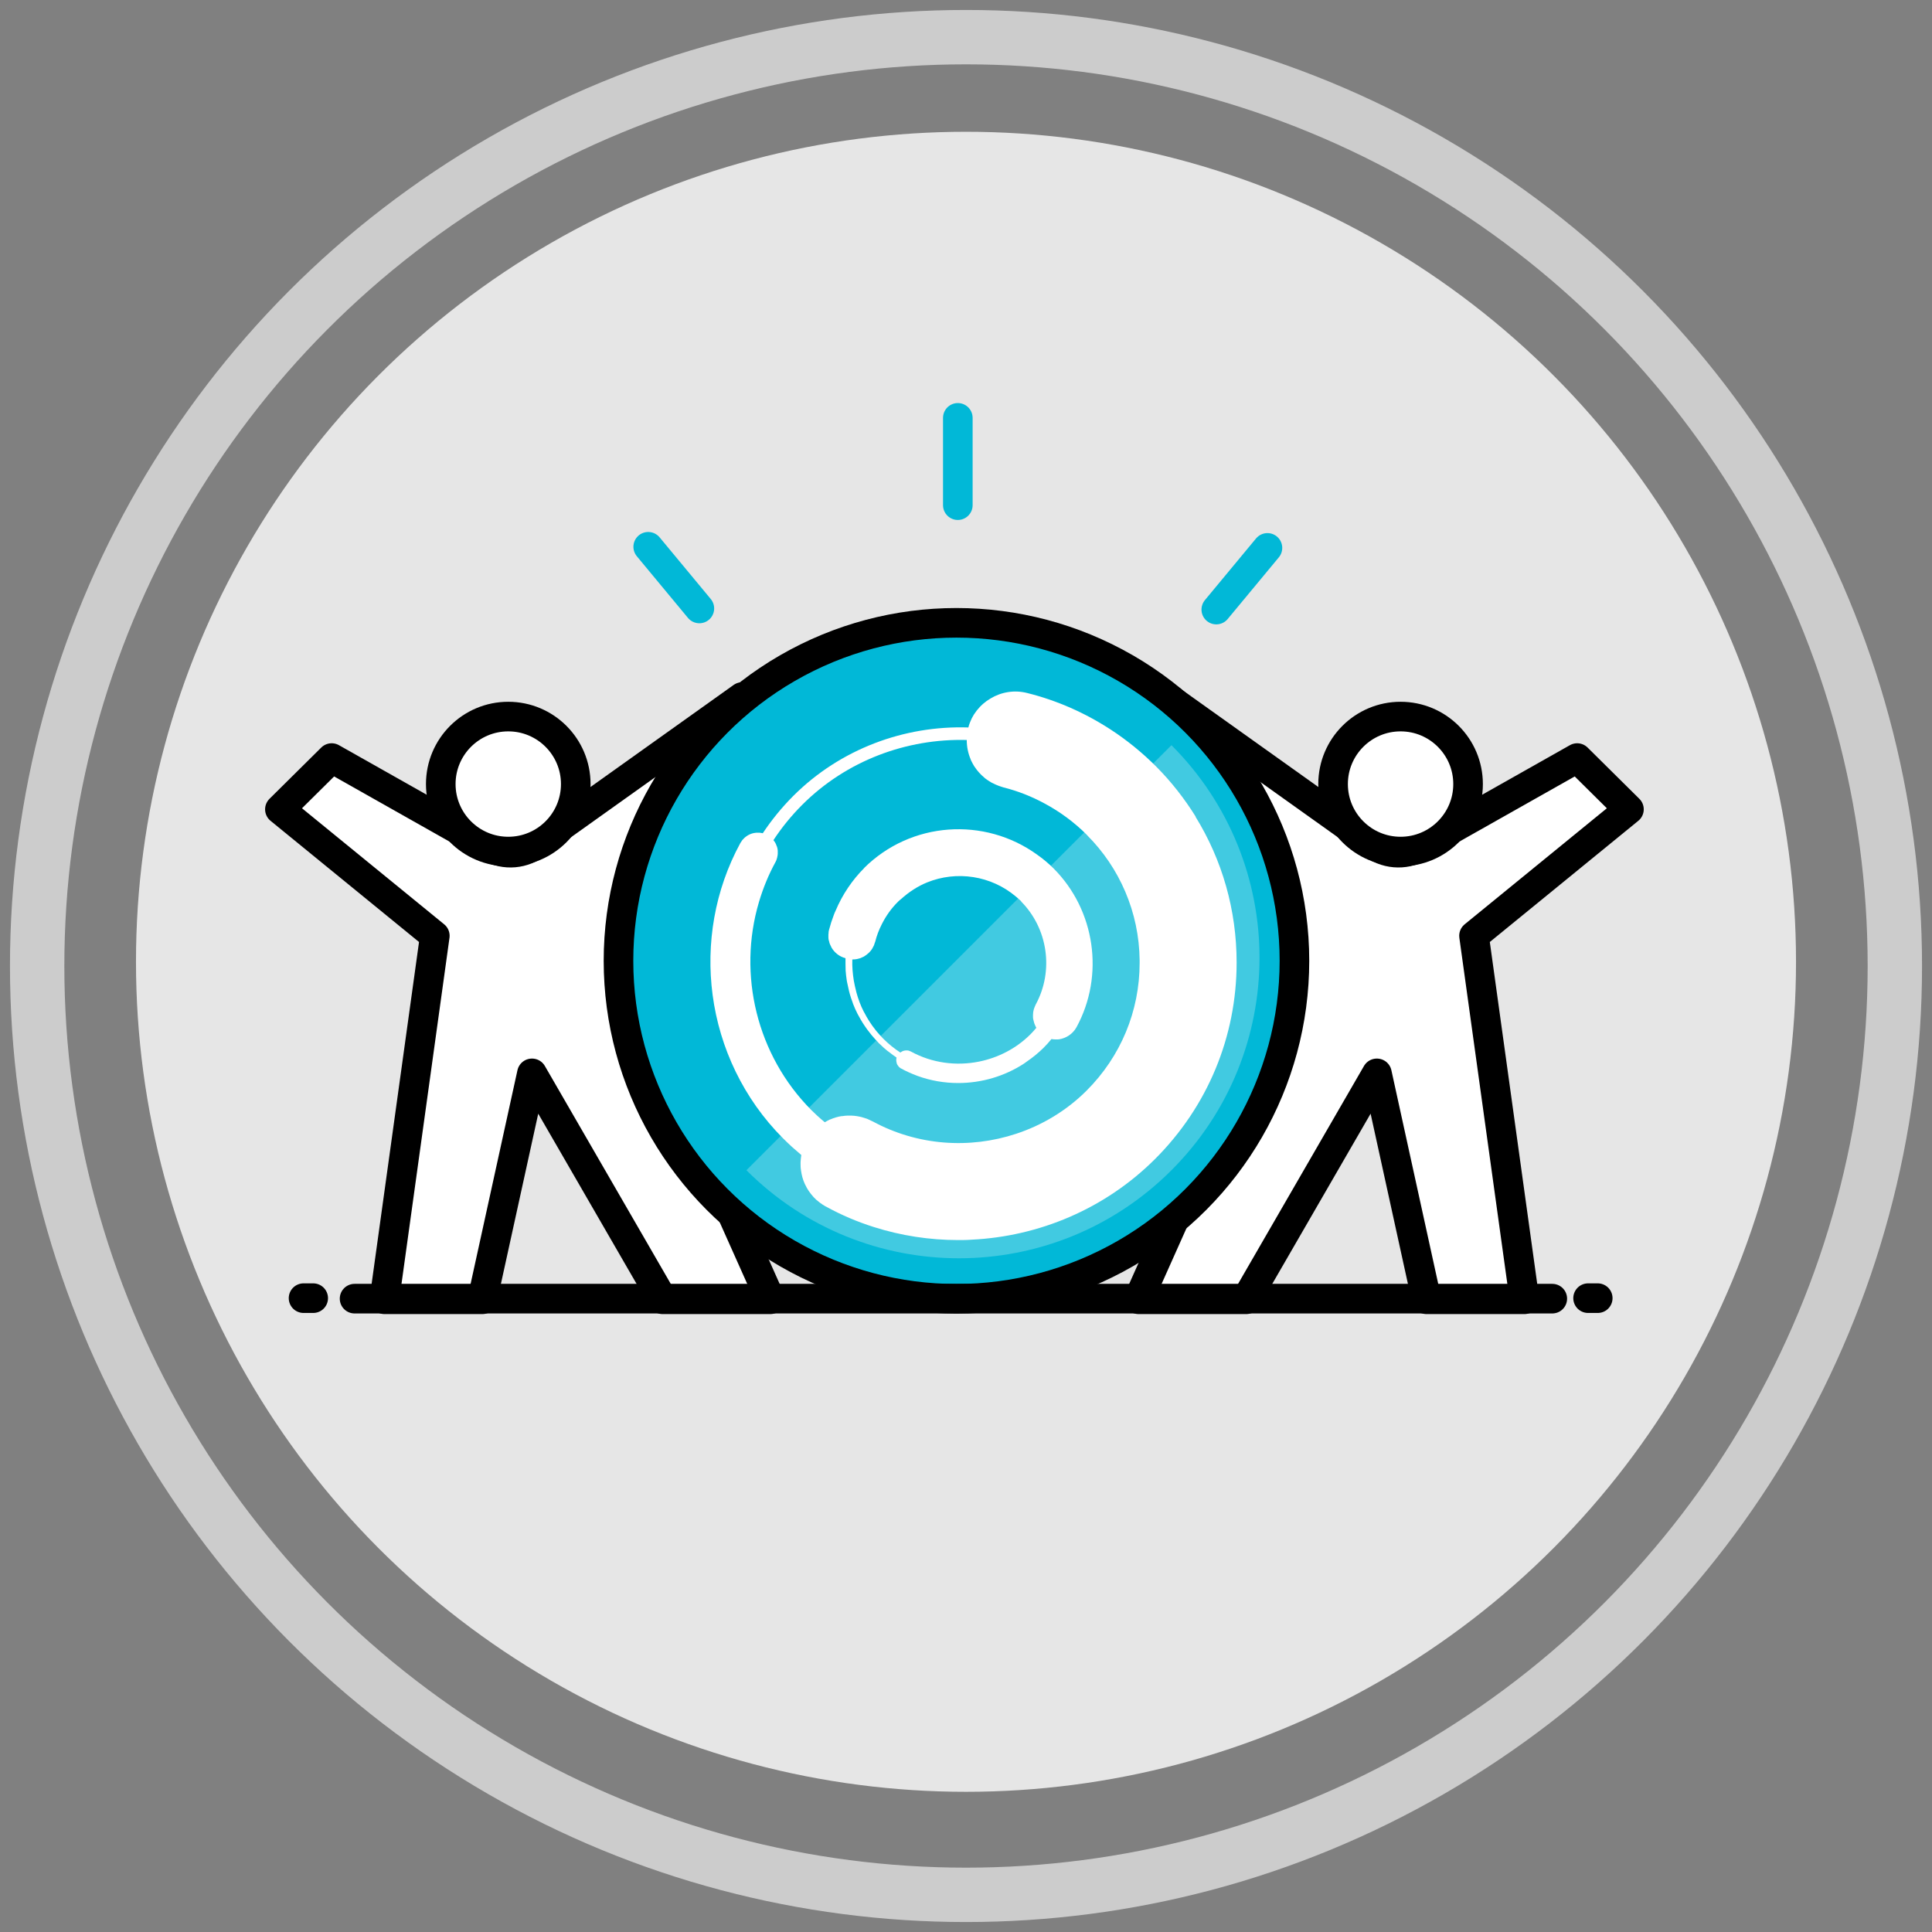 <?xml version="1.0" encoding="UTF-8"?><svg id="Trust" xmlns="http://www.w3.org/2000/svg" viewBox="0 0 156 156"><rect x="0" y="0" width="156" height="156" fill="#808080" stroke="none"/><defs><style>.cls-1{stroke:#ccc;stroke-width:4.39px;}.cls-1,.cls-2{fill:none;}.cls-1,.cls-3,.cls-4{stroke-miterlimit:10;}.cls-2{stroke:#01b8d7;}.cls-2,.cls-5{stroke-linejoin:round;}.cls-2,.cls-5,.cls-3,.cls-4{stroke-linecap:round;stroke-width:2.39px;}.cls-6,.cls-5,.cls-7,.cls-3{fill:#fff;}.cls-5,.cls-3,.cls-4{stroke:#000;}.cls-8{fill:#e6e6e6;}.cls-7{opacity:.25;}.cls-4{fill:#01b8d7;}</style></defs><g><circle class="cls-1" cx="78" cy="78" r="75"/><circle class="cls-8" cx="78" cy="77.66" r="67.02"/><path class="cls-5" d="M42.95,86.67l-4,18.24h-7.91l4.07-29.35-12.51-10.21,4.18-4.14,12.75,7.2c1.23,.69,2.76,.56,3.85-.33l16.55-11.8,3.3,3.45-12.4,14.82c-.88,1.05-1.08,2.5-.52,3.75l11.89,26.61h-8.7l-10.54-18.24Z"/><circle class="cls-3" cx="41.04" cy="63.31" r="5.45"/><path class="cls-5" d="M111.18,86.67l4,18.24h7.91l-4.07-29.35,12.51-10.21-4.18-4.14-12.75,7.2c-1.23,.69-2.76,.56-3.85-.33l-16.55-11.8-3.3,3.45,12.4,14.82c.88,1.05,1.08,2.5,.52,3.75l-11.89,26.61h8.7l10.54-18.24Z"/><circle class="cls-3" cx="113.09" cy="63.31" r="5.45"/><circle class="cls-4" cx="77.23" cy="77.58" r="27.29"/><path class="cls-7" d="M94.59,60.17c9.48,9.48,9.48,24.84,0,34.32-9.48,9.48-24.84,9.48-34.32,0l34.32-34.32Z"/><line class="cls-5" x1="28.63" y1="104.86" x2="125.34" y2="104.86"/><line class="cls-5" x1="128.23" y1="104.82" x2="129.01" y2="104.82"/><line class="cls-5" x1="24.51" y1="104.82" x2="25.29" y2="104.82"/><line class="cls-2" x1="77.34" y1="40.79" x2="77.34" y2="33.74"/><line class="cls-2" x1="56.47" y1="49.13" x2="52.34" y2="44.15"/><line class="cls-2" x1="98.21" y1="49.22" x2="102.34" y2="44.24"/></g><g><path class="cls-6" d="M96.56,65.96c-.91-1.46-1.98-2.84-3.23-4.09-1.11-1.11-2.33-2.1-3.63-2.95-2.07-1.35-4.34-2.36-6.75-2.96-1.05-.27-2.11-.08-2.97,.44l-.03,.02c-.09,.06-.19,.12-.28,.18-.03,.03-.07,.05-.1,.08-.06,.05-.13,.1-.19,.15-.05,.05-.1,.09-.15,.14-.04,.04-.08,.08-.12,.12-.06,.07-.12,.14-.18,.21-.02,.03-.04,.05-.07,.08-.07,.09-.13,.18-.19,.27,0,.01-.02,.03-.03,.04-.06,.1-.12,.21-.18,.32h0c-.11,.24-.21,.48-.27,.73h0c-5.16-.17-10.33,1.73-14.13,5.52-.93,.93-1.76,1.95-2.47,3.02-.06-.01-.11-.02-.17-.03-.03,0-.05-.01-.08-.01-.1,0-.19,0-.29,0-.02,0-.04,0-.06,.01-.07,0-.15,.02-.22,.04-.03,0-.06,.02-.1,.03-.06,.02-.12,.04-.17,.07-.03,.02-.06,.03-.1,.05-.05,.03-.1,.06-.15,.1-.03,.02-.06,.04-.09,.07-.05,.04-.1,.09-.14,.14-.02,.02-.05,.04-.07,.07l-.03,.04c-.05,.07-.1,.14-.14,.21-2.08,3.82-2.79,8.14-2.24,12.28,.57,4.27,2.5,8.37,5.67,11.55,.24,.24,.48,.47,.73,.7,.05,.05,.11,.09,.16,.14,.2,.18,.4,.35,.6,.52h0c-.03,.2-.05,.39-.06,.58,0,.02,0,.04,0,.07,0,.19,0,.37,.03,.55,0,.03,0,.05,.01,.08,.03,.18,.06,.36,.11,.53h0c.05,.19,.12,.36,.19,.52,.02,.03,.03,.07,.05,.1,.08,.16,.16,.32,.26,.46,.02,.02,.03,.05,.05,.07,.09,.13,.19,.26,.3,.38,.02,.03,.04,.05,.07,.08,.12,.13,.25,.25,.4,.36,.03,.03,.07,.05,.1,.08,.15,.11,.3,.21,.46,.3h.01c1.25,.69,2.55,1.24,3.88,1.66,2.21,.7,4.51,1.05,6.79,1.05,.36,0,.73,0,1.09-.03,5.46-.26,10.79-2.49,14.82-6.51,4.24-4.23,6.59-9.87,6.59-15.87,0-4.23-1.16-8.28-3.33-11.79Zm-8.79,1.47c1.33,1.33,2.37,2.88,3.09,4.57,.74,1.73,1.14,3.61,1.16,5.54,0,.07,0,.14,0,.21,0,3.9-1.53,7.56-4.28,10.31-1.63,1.63-3.6,2.8-5.7,3.49-3.75,1.24-7.96,.96-11.57-1-.02-.01-.05-.02-.07-.03-.12-.06-.24-.12-.36-.17-.05-.02-.1-.04-.15-.05-.11-.04-.21-.07-.32-.1-.04-.01-.09-.02-.13-.03-.31-.07-.62-.1-.93-.09-.03,0-.06,0-.08,0-.14,0-.27,.02-.4,.04-.02,0-.05,0-.07,0-.32,.05-.63,.14-.92,.27h-.02c-.14,.07-.28,.14-.41,.22h-.02c-.21-.17-.41-.35-.62-.54-.15-.14-.31-.29-.46-.44-4.41-4.43-5.96-10.95-4.23-16.79,.33-1.11,.77-2.2,1.34-3.24,.04-.07,.07-.14,.09-.21,0-.02,.01-.04,.02-.06,0-.03,.02-.06,.02-.08,.02-.07,.03-.13,.04-.2,0-.03,0-.06,.01-.09,0-.08,0-.16,0-.24,0-.01,0-.03,0-.04,0-.09-.03-.18-.05-.27,0-.03-.02-.05-.03-.08-.02-.06-.04-.12-.07-.18-.01-.03-.03-.06-.04-.08-.03-.06-.07-.12-.12-.18-.01-.02-.02-.04-.04-.05h0c.66-1.01,1.44-1.97,2.33-2.86,3.57-3.57,8.43-5.36,13.28-5.23h0c0,.55,.11,1.08,.32,1.57v.02c.05,.09,.09,.18,.13,.26l.02,.04c.04,.08,.09,.16,.14,.24l.03,.04c.21,.32,.47,.61,.77,.86,.03,.03,.06,.05,.09,.08,.06,.04,.11,.08,.17,.12,.04,.03,.08,.06,.12,.08,.06,.04,.12,.07,.18,.11,.04,.03,.09,.05,.14,.07,.06,.03,.12,.06,.18,.09,.05,.02,.09,.04,.14,.06,.07,.03,.13,.05,.2,.08,.04,.01,.08,.02,.12,.04,.07,.02,.15,.05,.22,.07,1.16,.29,2.27,.73,3.32,1.3,1.25,.67,2.4,1.52,3.42,2.54Z"/><path class="cls-6" d="M69.8,70.07c-1,1-1.79,2.18-2.33,3.47-.02,.05-.05,.1-.07,.15-.02,.06-.04,.12-.07,.18-.15,.39-.28,.79-.39,1.21-.03,.1-.04,.2-.04,.3,0,.03-.01,.05-.01,.08,0,.06,0,.11,0,.16,0,.07,0,.14,.01,.21,.01,.07,.03,.13,.05,.19,.01,.05,.02,.11,.04,.16,.03,.09,.08,.17,.12,.26,.01,.02,.02,.05,.03,.07,.24,.41,.63,.73,1.13,.86h0s0,.06,0,.09c0,.28,0,.57,.01,.85,0,.02,0,.03,0,.05,.02,.27,.05,.53,.09,.79,.01,.09,.03,.17,.05,.26,.04,.2,.08,.39,.13,.59,.02,.09,.05,.18,.07,.27,.06,.21,.13,.42,.21,.63,.02,.06,.04,.12,.06,.18,.1,.26,.22,.52,.35,.78,.03,.06,.07,.12,.1,.18,.1,.19,.21,.38,.33,.57,.05,.08,.1,.16,.16,.24,.11,.17,.23,.33,.36,.49,.06,.07,.11,.15,.17,.22,.18,.21,.36,.42,.56,.62,0,0,.01,.02,.02,.03,.04,.04,.08,.07,.11,.1,.19,.19,.39,.37,.59,.53,.06,.05,.13,.09,.19,.14,.18,.14,.37,.29,.56,.41h0v.02c-.02,.08-.03,.16-.02,.24h0c0,.08,.03,.15,.05,.23v.03c.04,.07,.08,.13,.13,.19h0s.01,.02,.02,.03c.05,.05,.11,.1,.17,.14h.01c.43,.24,.87,.43,1.32,.6,1.07,.39,2.18,.58,3.3,.58,1.88,0,3.74-.54,5.33-1.58,.01,0,.03-.02,.04-.03,.06-.04,.12-.09,.18-.13,.47-.32,.91-.68,1.33-1.09h0c.23-.23,.45-.47,.65-.72h0c.12,.02,.23,.03,.35,.03h0s.03,0,.04,0c.07,0,.14,0,.21-.01h.02c.57-.09,1.1-.43,1.4-.97,2.28-4.18,1.52-9.46-1.85-12.83-.42-.42-.87-.79-1.34-1.12-4.23-3.05-10.17-2.69-13.98,1.11Zm12.63,2.7c2.19,2.19,2.68,5.62,1.2,8.34,0,.01,0,.03-.02,.04-.04,.09-.08,.18-.11,.27-.01,.03-.02,.07-.03,.1-.02,.08-.04,.17-.05,.26,0,.05,0,.1-.01,.15,0,.06,0,.13,0,.19,0,.06,0,.11,.02,.17,0,.03,.01,.06,.02,.09,.03,.13,.06,.26,.12,.38h0c.03,.09,.07,.16,.11,.23-.15,.18-.31,.36-.47,.52h0s-.02,.02-.03,.03c-1.15,1.14-2.6,1.87-4.13,2.18-1.84,.37-3.8,.12-5.51-.82h0c-.06-.03-.12-.05-.18-.07-.02,0-.05,0-.07-.01-.05,0-.1,0-.15,0-.03,0-.06,0-.09,.01-.04,0-.08,.02-.12,.03-.02,0-.05,.02-.07,.03-.06,.03-.11,.06-.16,.1h0c-.49-.32-.95-.69-1.38-1.12-.2-.2-.38-.41-.56-.62-.05-.06-.09-.12-.13-.17-.13-.16-.25-.33-.36-.5-.04-.07-.09-.13-.13-.2-.12-.19-.23-.38-.33-.58-.02-.04-.05-.08-.07-.12-.13-.25-.24-.51-.34-.77h0c-.1-.27-.18-.52-.25-.78-.01-.04-.02-.09-.03-.13-.06-.24-.12-.48-.16-.72,0-.03-.01-.07-.02-.1-.09-.56-.14-1.14-.12-1.71h0s.04,0,.06,0c.18,0,.36-.03,.53-.09,.01,0,.02,0,.03,0,.06-.02,.12-.05,.18-.08,.04-.02,.09-.04,.13-.06,.05-.03,.1-.06,.15-.1,.04-.03,.09-.06,.13-.1,.04-.04,.08-.07,.13-.11,.04-.04,.08-.09,.12-.13,.03-.04,.07-.08,.1-.13,.04-.05,.07-.11,.1-.17,.02-.04,.05-.09,.07-.13,.03-.07,.06-.15,.08-.23,.01-.03,.03-.06,.04-.1,.12-.49,.3-.96,.53-1.41,.34-.68,.78-1.3,1.33-1.84,.07-.07,.14-.13,.22-.19,.64-.58,1.35-1.04,2.11-1.35,2.37-.96,5.16-.57,7.19,1.16,.15,.13,.3,.25,.44,.39Z"/></g></svg>